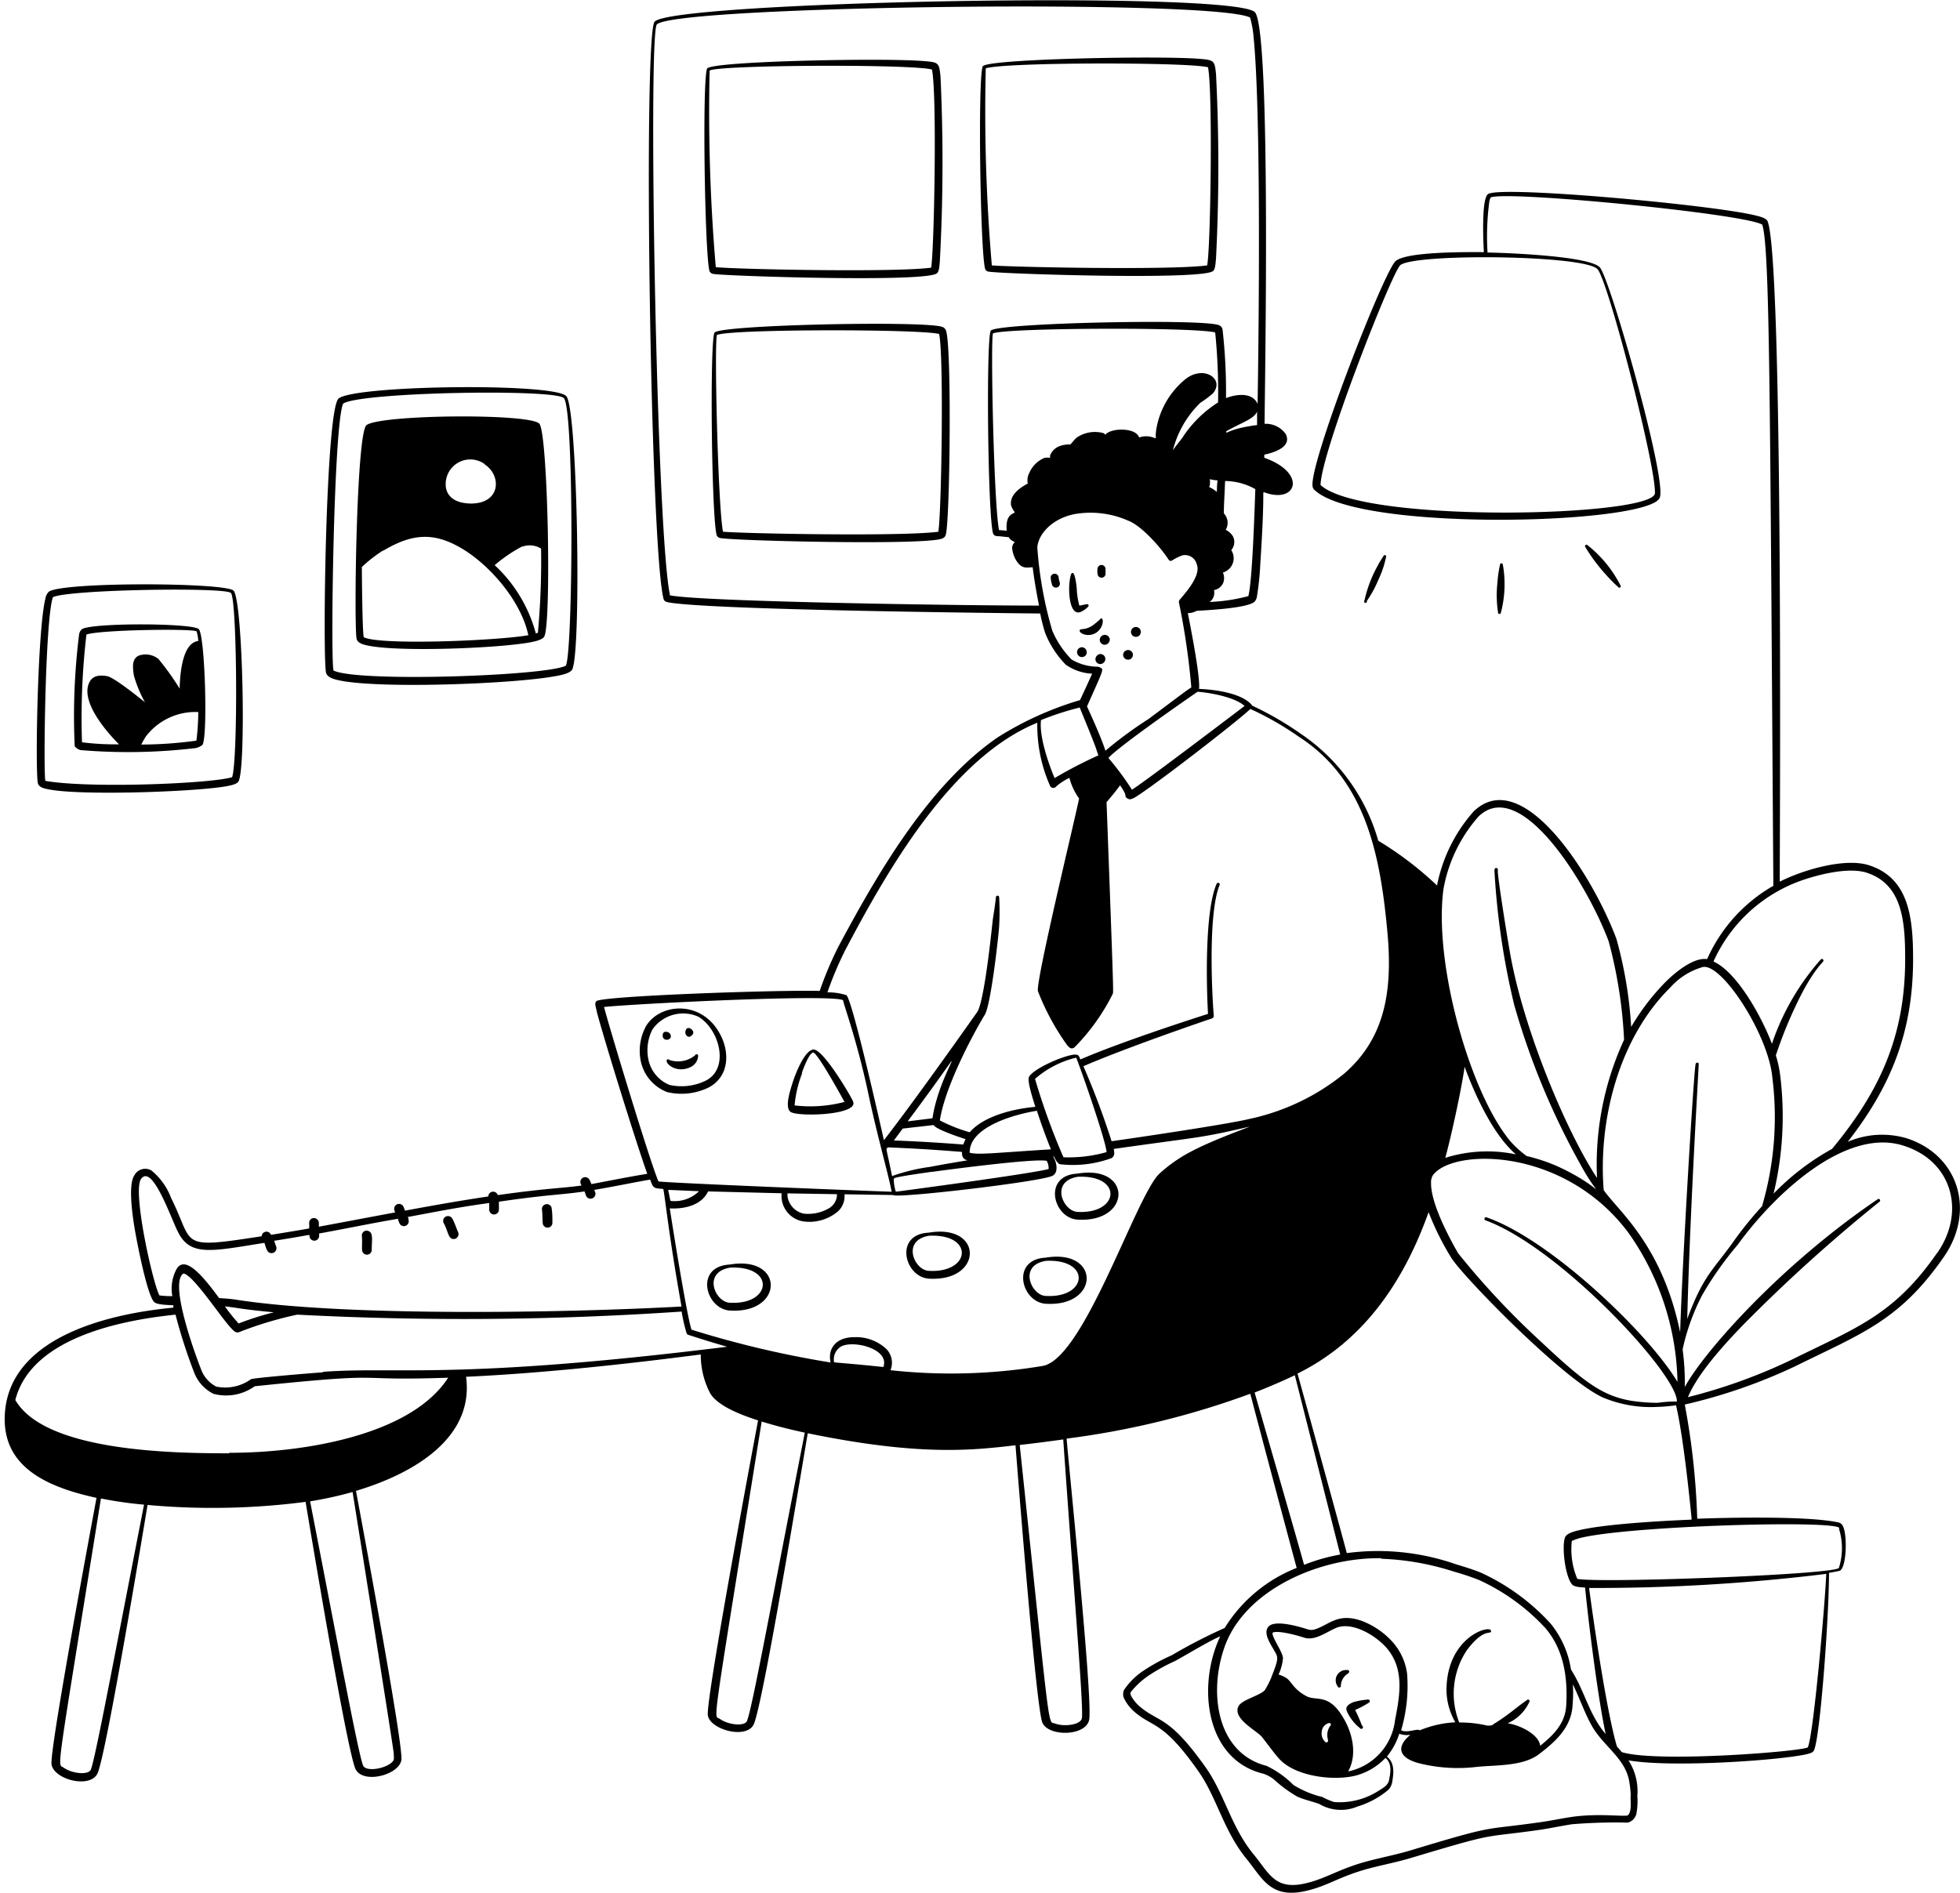 <svg xmlns="http://www.w3.org/2000/svg" width="381" height="368" fill="none"><path fill="#000" d="M182.12 53.14c.46-.38.5-1.44.58-2.48.64-11.924.68-23.872.12-35.8-.26-2.66-.36-2.76-3.2-2.98-7.68-.66-40.6 0-42.12 1.4-1.04 1-.52 36.26.42 39.44a.957.957 0 0 0 .76.54c2.54.42 41.26 1.68 43.44-.12zm-44.18-39.42c1.7-1.1 39.24-1.3 43.22-.2 1.02 4.88.42 35.5-.16 38.52-7.06.96-37.88.32-41.86-.1a355.333 355.333 0 0 1-1.2-38.22zm46.02 50.8a1.199 1.199 0 0 0-.78-.96c-3.44-1.24-42.7-.42-44.26 1.08-.98.92-.62 36 .4 39.44a.953.953 0 0 0 .76.54c3.28.54 38.16 1.38 42.76.18.68-.18.9-.44 1.02-.88.8-3.02 1.14-35.32.1-39.4zm-1.56 38.86c-7.08.96-37.74.36-41.86 0-.94-4.7-1.7-35.3-1.2-38.22 1.78-1.2 39.56-1.22 43.22-.22.94 4.44.44 35.06-.16 38.44zm53.4-50.68c.44-.36.48-1.44.58-2.48.6-11.926.6-23.874 0-35.8-.26-2.66-.38-2.74-3.18-2.98-7.7-.64-40.6 0-42.12 1.4-1.04.98-.54 36.26.42 39.44a.836.836 0 0 0 .74.54c2.76.44 41.36 1.68 43.56-.12zm-44.18-39.42c4-1.22 39.64-1.2 43.2-.2.94 4.48.52 35.02-.16 38.52-7.08.96-37.76.34-41.86 0a352.062 352.062 0 0 1-1.18-38.32zM63.4 130.88c.28.78 1.32 1.12 2.18 1.32 7.32 1.78 34.2.82 42.5-.76.88-.16 2.64-.48 3.12-1.22 1.84-2.96 1.1-50.54-1.1-53.18-2.2-2.64-40.86-2.18-44.26.42-2.56 1.98-3.16 51.34-2.44 53.42zm3.3-52.4c3.24-2.26 41.38-2.92 42.92-1.06 2 2.4 1.76 49.18.38 52-3.74 2-40.4 3.26-45.14.96-.64-.38-.04-47.8 1.84-51.9zm-52.18 66.58a1.8 1.8 0 0 0 1.44.8 110.14 110.14 0 0 0 21.58-.36 3.126 3.126 0 0 0 1.8-.66c1.08-1.42.52-21.32-.7-22.52-1.22-1.2-20.74-1.26-22.7 0a1.66 1.66 0 0 0-.56 1 127.824 127.824 0 0 0-.86 21.74zM38.18 144a79.437 79.437 0 0 1-10.72.76c.268-.544.568-1.072.9-1.58a12.092 12.092 0 0 1 10.18-4.74 46.381 46.381 0 0 1-.36 5.56zM16.8 123.38c2.4-.94 20.82-1.2 21.42-.62a7.93 7.93 0 0 1 .32 1.86c-3.06.4-3.54 6.18-3.62 9.26a51.797 51.797 0 0 0-4.12-5.76 4 4 0 0 0-3.8-.66c-1.46.64-1.18 2.44-.98 3.86a24.192 24.192 0 0 0 2.16 5.22c-1.2-.96-6-4.84-7.36-5.08-1.36-.24-2.68-.16-3.36 1.04-2 3.52 2.82 9.36 5.68 12.22a52.664 52.664 0 0 1-7.2-.4c-.239-6.992.049-13.991.86-20.94z"/><path fill="#000" d="M7.4 152.42c.28.66 1.2.9 2 1.04 6 1.24 27.6.54 34.3-.54.76-.14 2.2-.36 2.62-.92 1.56-2.12.9-35.24-.92-37.16-1.54-1.6-32.94-1.74-35.88.18a2.34 2.34 0 0 0-.7 1.4c-1.54 6.04-2.02 34.52-1.42 36zm2.88-36.3c2.76-1.5 33.38-2 34.6-.84 1.22 1.16 1.4 32.46.24 35.82-3.86 1.24-27.62 2.24-36.3.72-.4-1.36-.04-31.42 1.46-35.7zm301.78-4.52a29.937 29.937 0 0 0 2.48 2.52.274.274 0 0 0 .188.131.271.271 0 0 0 .223-.053.275.275 0 0 0 .108-.203.279.279 0 0 0-.079-.215 23.586 23.586 0 0 0-6.38-7.78.285.285 0 0 0-.4-.02.283.283 0 0 0-.02.4 33.684 33.684 0 0 0 3.88 5.22zm-20.3 7.5c.794-3.037.924-6.209.38-9.3a.28.28 0 1 0-.56 0 23.868 23.868 0 0 0-.5 3.52c-.209 1.91-.169 3.84.12 5.74-.04.38.52.42.56.04zm-26.06-2.26a22.003 22.003 0 0 0 2.26-4.16 19.261 19.261 0 0 0 1.5-4.52.28.28 0 0 0-.46-.16c-.2.32-.82 1.24-1.2 2a24.826 24.826 0 0 0-2.56 6.74.284.284 0 0 0-.074.129.286.286 0 0 0 .081.274.287.287 0 0 0 .131.069.28.28 0 0 0 .322-.372zM141.84 254.8c10.58.68 10.72-10.76 0-8.94-6.84.36-4.74 8.58 0 8.94zm0-8.34c8.94-.46 8.22 7.32 0 6.82-2.84-.14-5.34-5.92.08-6.82h-.08zm38.68 2.14c10.62.68 10.72-10.76 0-8.94-6.76.34-4.72 8.58 0 8.94zm0-8.34c8.94-.46 8.24 7.32 0 6.82-2.8-.14-5.32-5.92.08-6.82h-.08zm22.72 13.22c10.6.68 10.72-10.76 0-8.96-6.78.38-4.74 8.6 0 8.96zm0-8.34c8.94-.46 8.24 7.32 0 6.82-2.8-.14-5.34-5.96.08-6.82h-.08zm6.18-8.02c10.58.68 10.74-10.76 0-8.94-6.78.36-4.72 8.6 0 8.94zm0-8.32c8.94-.46 8.22 7.3 0 6.82-2.8-.16-5.34-5.94.08-6.82h-.08zm-79.76-16.48c2.743.662 5.633.337 8.16-.92 4-2.16 4.18-7.08 1.82-10.92-3.66-6-11.28-5.38-14-1.08a10.001 10.001 0 0 0-1.1 6.82 8.262 8.262 0 0 0 5.12 6.1zm-3.62-6.32a8.933 8.933 0 0 1 .78-5.84 7.278 7.278 0 0 1 8.86-2.52c4.12 2.32 6.3 10.12 1.44 12.5a10.76 10.76 0 0 1-6.96.8 6.797 6.797 0 0 1-4.12-4.94z"/><path fill="#000" d="M130.24 200.98c-.24-.4-1.52-.76-1.42.46.1 1.22 2.18.76 1.42-.46zm4.46.04c.44-.7-1.3-2-1.48-.34-.06.54.7 1.52 1.48.34zm-4.98 4.98c-.74.5 1.56 2.8 4.4 1.52a2.561 2.561 0 0 0 1.58-2.16.294.294 0 0 0 .012-.118.295.295 0 0 0-.108-.205.303.303 0 0 0-.484.143 5.246 5.246 0 0 1-2.363 1.093 5.25 5.25 0 0 1-2.597-.173.34.34 0 0 0-.44-.1zm24.14 10.28c1.82.76 10.44.54 11.86-1.26.36-.44.12-.88-.14-1.38-.88-1.68-5.78-9.88-7.54-9.58-1.76.3-3.52 5-4 6.54s-1.64 5.06-.18 5.68zm2-7.64c.26-.78 1.38-3.82 2.18-4 .8-.18 6 9.4 6.12 9.6a26 26 0 0 1-9.7.68 22.7 22.7 0 0 1 1.48-6.28h-.08zm49.92-96.44a.78.78 0 0 0-1.54 0c.02.468.1.932.24 1.38a.783.783 0 0 0 .994.634.77.77 0 0 0 .488-.426.787.787 0 0 0-.002-.648 5.017 5.017 0 0 1-.18-.94zm4.28 6.78c.513-.228.98-.546 1.38-.94.32-.3.18-.64-.28-.56l-1.34.28a15.04 15.04 0 0 1-.5-2.98c0-.76-.34-3.2-.74-3.36-.4-.16-.5.62-.62 1.3-.36 2.28-.06 7.1 2.1 6.26zm3.3-7.32a.78.78 0 0 0 1.54 0v-1.1a.822.822 0 0 0-.84-.72.801.801 0 0 0-.72.84c-.08.14.02.98.02.98zm.78 8.58c-.28 0 0 0-1.5 1.18a3.741 3.741 0 0 1-.46.32c-1.48.86-2.16.38-2.3.82-.14.44 1.04 1.14 2.34.82 2.12-.52 2.46-2.98 1.92-3.14zm-144.8 4.04c.22.68 1.06.98 1.76 1.14 5.7 1.44 26.14.62 32.22-.58.76-.16 2-.42 2.46-1.04 1.44-2.38.74-39.32-.92-41.4-1.66-2.08-30.94-1.82-33.62.26-2 1.6-2.46 39.98-1.9 41.62zm32.2-18a4.214 4.214 0 0 1 3.64.38 153.25 153.25 0 0 1-.62 16.36l-.4.14a28.007 28.007 0 0 0-8-13.28 29.042 29.042 0 0 1 5.38-3.66v.06zm-7.34-16c3.3 2.12 3.2 7.56-2.56 7.62-3.5 0-5-1.68-5-3.68a4.78 4.78 0 0 1 7.56-4v.06zm-19.72 16.8c5.86-3.5 10.2-3.7 16 0 5.18 3.34 10.86 10 12.22 16.42-6 1.08-29.04 2-32 .38-.26-1.08-.36-12.4-.36-13.64a27.058 27.058 0 0 1 4.14-3.22v.06zm191.4 223.36c-.927.07-1.845.231-2.74.48-.94.36-1.76.94-1.3 1.84a8.662 8.662 0 0 0 2.58 3.28c.28.3.72-.14.44-.44-.28-.3-.32-.92-1.44-3.14.951-.412 1.867-.9 2.74-1.46a.317.317 0 0 0 .087-.393.323.323 0 0 0-.154-.149.325.325 0 0 0-.213-.018zm-4.06-5.74a2.002 2.002 0 0 0-2.174 2.098c.021.382.15.751.374 1.062a.32.32 0 0 0 .62 0 2.939 2.939 0 0 1 1.44-2.52c.3-.22.24-.74-.26-.64zm-51.46-198.86a.957.957 0 0 0-.945.668.96.96 0 0 0 .385 1.092.958.958 0 0 0 1.3-.26.984.984 0 0 0-.274-1.332.977.977 0 0 0-.466-.168zm3.52 1.32a1.04 1.04 0 0 0-.94 1 .941.941 0 0 0 1.6.68.963.963 0 0 0 .259-1.071.957.957 0 0 0-.919-.609zm-.06-3.02a.954.954 0 0 0 .494 1.118.955.955 0 0 0 .426.102 1.025 1.025 0 0 0 .98-1.14.979.979 0 0 0-1.9-.08zm5.44 4.12a.943.943 0 0 0 .928-.67.94.94 0 0 0-.886-1.21.954.954 0 0 0-.843.462.949.949 0 0 0-.139.478.96.96 0 0 0 .94.94zm1.74-4.46a.958.958 0 0 0 .715-1.253.971.971 0 0 0-.209-.347.967.967 0 0 0-1.126-.2.962.962 0 0 0-.48 1.172.957.957 0 0 0 1.1.628z"/><path fill="#000" d="M370.74 221.34a16.88 16.88 0 0 0-11.56.66c8.26-10.6 12.7-21.2 12.7-35.48 0-8.1-.8-15.72-8.46-18.26-4.72-1.58-12.98.88-17.46 3.16 0-8.48.7-120.26-2.34-128.34-.24-.7-1.6-1-2.4-1.2-8.62-2.1-50-5.86-52-4.12-1.3 1.12-.86 9.58-.78 11.26-2.7 0-15.56-.18-17.28 1.88-2.66 3.14-16.82 39.66-16 43.72.039.23.152.44.32.6 8.48 8.26 64.56 6.76 67.12 1.62 1.66-3-9.6-42.58-11.6-44.84-2-2.26-18.66-2.86-21.84-2.9a50.738 50.738 0 0 1 .36-10c.2-.84.34-.76.66-.82 5.36-.98 49.1 3.34 52.38 5.4 1.48 4.56 1.5 33.66 2.16 128.54a30.858 30.858 0 0 0-12.88 14.26c-2.64-.4-6.24 2.6-8.12 4.48a44.55 44.55 0 0 0-6.64 8.7 81.505 81.505 0 0 0-2.86-17.1c-4.54-12.22-18.22-34-27.76-24.8a30.507 30.507 0 0 0-7.12 14.4 66.24 66.24 0 0 0-11.42-8.7 37.477 37.477 0 0 0-15.1-20.82 61.95 61.95 0 0 0-9.44-5.46.88.88 0 0 0-.1-.18c-2-2.26-7.14-2.94-10.2-3.06.28-2.3-1.7-12.3-2.18-14.74a3.261 3.261 0 0 0 1.7-.44c2-.12 9.84-.5 11.26-1.76.262-.298.429-.667.48-1.06.333-2.059.547-4.136.64-6.22.98-14.78.32-14 .78-14 6.32 2.34 8.4-3.76 0-6.72v-.6c2.46-.54 5.32-1.68 4.18-4a4.753 4.753 0 0 0-4.12-2c0-5.08 1.34-76.18-1.86-80C240.38-1.86 131 .24 127.26 4.2 125 6.48 126.4 106.92 129 116.48c.14.5.68.6 1.2.68 8.66 1.4 60 2 72 2.12.254 1.291.581 2.566.98 3.82a18.816 18.816 0 0 0 4 6.14 9.697 9.697 0 0 0 5.12 1.74c-.6 1.36-1.76 3.88-2.36 5.14a63.637 63.637 0 0 0-16 7.24c-13.44 9.26-23.38 26.5-30.94 40.64a69.292 69.292 0 0 0-3.66 8.66c-8.32-.22-42.52.98-43.42 2-.46.44 0 1.36.12 2.18 1.56 5.78 7.38 24.62 9.78 31.38-3.62.58-7.24 1.32-10.86 2a6.501 6.501 0 0 0-.34-.78.94.94 0 1 0-1.7.8c.039.085.072.171.1.26-4.28.58-6.82.52-16.26 1.86a.94.94 0 0 0-1.84.26c-5.48.82-10.38 1.68-16.2 2.76a6.878 6.878 0 0 0-.28-.74.96.96 0 0 0-1.24-.5.932.932 0 0 0-.509.516.937.937 0 0 0 .01.724c0 .12 0 .22.14.34-4.96.92-10 1.88-14.86 2.78v-.84a.998.998 0 0 0-1.04-.84.934.934 0 0 0-.81.672.936.936 0 0 0-.03.368c.02.326.02.654 0 .98-2.46.44-4.94.84-7.42 1.24a.937.937 0 0 0-1.025-.602.944.944 0 0 0-.796.882c-16.44 2.54-13 1.72-17.6-7.44a12.54 12.54 0 0 0-3.84-5.36 2.384 2.384 0 0 0-2.673.198 2.38 2.38 0 0 0-.607.722c-1.28 1.8-.38 7.86 0 10.18.38 2.32 2.42 13.08 3.82 14.48.52.52 2.22.56 3.74.64v.46c-13.88 1.3-31.48 6.2-32.72 20.16-.92 10.46 7.56 14.6 17.78 16.82-.64 3.5-9.2 49.2-8.74 51.86.56 3.02 7.8 4.78 9.02 1.52 1.88-5.1 8.74-46.54 9.64-52 10.231.929 20.533.728 30.72-.6.92 5.44 7.74 46.64 9.62 51.74 1.2 3.24 8.46 1.48 9-1.52.48-2.66-8-47.88-8.82-52.36 11.38-3.4 22.98-10.36 21.4-22.18 14.56-.66 31.22-2.46 45.62-4.34a16.16 16.16 0 0 0 1.76 7.42c1.42 2.66 6.52 4.48 9.38 5.4-.52 2.78-10.26 54.56-9.76 57.38.5 2.82 7.8 4.76 9 1.52 2-5.3 9.28-49.76 10.42-56.4 22.16 4.58 32.44 3.24 40.38 2.34.2 2.38 4 51.58 5.26 54 1.32 2.76 8.78 2.56 9.1-.88.5-5.54-4-49-4.42-54.42a162.668 162.668 0 0 0 35.7-8.72c2.4 9.14 8.5 32 9.02 33.86a28.879 28.879 0 0 0-14 11.68 102.024 102.024 0 0 0-10.28 5.3 36.36 36.36 0 0 0-5.28 2.86 13.635 13.635 0 0 0-4 3.88 1.998 1.998 0 0 0 0 1.64 8.3 8.3 0 0 0 2 2.6c3.66 3.18 5.52 1.68 12.48 11.62 3.56 5.06 4.86 11.52 9.32 16.98 3.14 3.84 4.7 8 12 6.14 4-1 6.2-2.74 11.66-4.22 2.78-.74 5.64-1.28 8.42-2.12 17.24-5.16 13.18-3.76 24.98-5.44 2-.3 4.14-.76 6.2-1.08 3.612-.295 7.237-.402 10.86-.32a2.321 2.321 0 0 0 1.72-2c.175-1.05.222-2.118.14-3.18a11.08 11.08 0 0 0-1.72-6.92c9.24 1.6 33.58-.32 35.62-1.52.189-.097.343-.251.44-.44 1.2-2.58 2.9-25.66 2.92-34.5a34.03 34.03 0 0 0 2-.38c1.4-.34 1.6-6.88.72-8.66a1.306 1.306 0 0 0-.8-.74c-5.72-1.3-21.38-.98-27.54-.74a142.55 142.55 0 0 0-2.42-22.2 105.445 105.445 0 0 0 21.5-7.46c12.82-6.34 20.26-8.84 28.84-21.22 6.14-8.8 3.04-19.7-7.1-23.06zM310.52 52.32c2 2 11.34 38 11.18 43.56-.12 4.6-56.82 6-65-1.58.1-6.26 13.44-40.26 15.42-42.66 1.98-2.4 35.8-2.12 38.4.68zm40.28 118.66c3.34-1.1 8.8-2.4 12.14-1.28 6.92 2.3 7.4 9.56 7.4 16.82 0 15.08-5.08 25.84-14.22 36.86a48.01 48.01 0 0 0-11.36 8.7 64.419 64.419 0 0 0 1.3-22.88 20.726 20.726 0 0 0-.86-4 84.007 84.007 0 0 1 5.16-12.26c3.22-6 4.52-5.9 4-6.4a.283.283 0 0 0-.325-.07.273.273 0 0 0-.095.07 47.74 47.74 0 0 0-9.5 16.4c-1.86-4.96-6.66-13.86-11.36-16a29.524 29.524 0 0 1 17.72-15.96zM324.68 192a13.324 13.324 0 0 1 6.38-4c3.8-.6 12.72 13.28 13.46 21.48a61.615 61.615 0 0 1-2 25.04 71.196 71.196 0 0 0-5.58 6.9c-3.78 5.36-5.8 6.44-8.96 15.02.54-21.24 2.22-48.52 2.22-49.42a.304.304 0 0 0-.025-.286.305.305 0 0 0-.255-.134c-.34 0-.34.42-.38.74-.54 5.1-2.54 38.66-2.94 51.68-3.54-17.06-12-23.5-14.86-27.64-1.1-13.78 3.06-29.64 12.94-39.38zm-40 15.34c2 5.5 5.58 13.32 10 17.1a27.096 27.096 0 0 0-13.74.68c1.02-3.58 3.2-13.48 3.78-17.84l-.04.06zm-6.5 22.66a2.623 2.623 0 0 1 .38-1.54c4-5.28 25.58-5.42 38 11.24a51.84 51.84 0 0 1 9.52 28.98c-5.54-9.36-24.74-27.72-37.12-32a.306.306 0 1 0-.2.58c14.58 5.34 37.5 30.18 37.2 35.24a22.02 22.02 0 0 0-3.7.24 34.034 34.034 0 0 1-5.18-.4c-5.48-.94-9-3.46-17.34-11.3a155.484 155.484 0 0 1-16.3-17.38c-1.9-3.3-5.32-9.8-5.26-13.66zm2.4-57.06a28.935 28.935 0 0 1 6.84-14.2c8.28-8 21.3 13.54 25.28 24.26a89.89 89.89 0 0 1 3 19.16 57.786 57.786 0 0 0-5.26 26.86c-5.72-8.64-13.68-27.42-16.58-42-.54-2.58-2.72-16.2-2.72-17.78.24-.4-.6-.86-.64 0a145.028 145.028 0 0 0 3.86 26.2 145.197 145.197 0 0 0 12.76 30.78c4.32 8 5.18 4.92-4.36.54a35.033 35.033 0 0 0-6-2 20.9 20.9 0 0 1-2.96-2.64c-7.9-9.14-15.14-34.6-13.22-49.16v-.02zm-150.38 62c2.94.16 6.22-.66 7.44-3.3l14.3.36a5.019 5.019 0 0 0 4.28 5.48 8.594 8.594 0 0 0 6.6-1.9 3.992 3.992 0 0 0 1.34-3.38l9.42.14c.5.72 28.48-2.54 30.98-3.72 1.24-.58.88-2.62.16-3.78.24 0 .12 0 .4.46.17.417.454.778.82 1.04 3.426.418 6.902.013 10.14-1.18.64-.44.56-.96.42-1.78 17.76-2.52 16.28-2 26.36-4.32.56-.12-7 2.5-11.5 4.92a28.674 28.674 0 0 0-6 4.22c-4.56 4.38-14.6 35.84-22.62 37.36a108.019 108.019 0 0 1-29.64.84 3.842 3.842 0 0 0-.84-4.16 8.625 8.625 0 0 0-6.2-2.26c-3.48 0-5.22 2.14-4.6 4.92a194.062 194.062 0 0 1-27.04-6.38c-.88-2.52-3.76-20.52-4.22-23.58zm-.32-3.6 6 .26a6.735 6.735 0 0 1-5.54 1.88c-.08-.22-.24-1.1-.46-2.14zm32.8.84c.01.133.01.267 0 .4a3.118 3.118 0 0 1-1.58 2.36 8 8 0 0 1-4.86 1.02 4.001 4.001 0 0 1-3.16-3.4c-.01-.18-.01-.36 0-.54l9.6.16zm18.58-14.76-4.82.6c14.7-19.68 6.36-10.8 4.82-.6zm-5.78 2 6-.68c.5.88 5.3 2.44 6.22 2.74a6.784 6.784 0 0 0-.44 1.04c-4.3-.32-8.82-.62-13.5-.78l1.72-2.32zM215.1 224a26.774 26.774 0 0 1-8.38 1 129.978 129.978 0 0 1-5.52-15.24 18.664 18.664 0 0 1 8-4.12c.88 2.1 5.8 16.24 5.9 18.36zm-10.82-.54c-11.24.7-14 1.1-15.78.66-.12-4.86 8.22-7.38 13.06-8.16.96 2.94 1.96 5.62 2.72 7.48v.02zm-23.1 4.38c2.28-.32 20-2.68 22.28-2.14.278.478.41 1.028.38 1.58-2.76.84-29.46 4.4-29.7 4.42a7.99 7.99 0 0 1-.4-2.4v-.16c1-.02-2.74.1 7.44-1.32v.02zm-8.58-4.76c4 .16 8.18.38 14.4.88 0 .54 0 1.04.56 1.44.56.4 2-.18-6.84 1.48a36.223 36.223 0 0 0-7.32 1.78c-1.2-6.06-1.26-5.04-.8-5.6v.02zm-.88 42.7c-10.3-1.08-9.6-.72-9.62-1.16a2.922 2.922 0 0 1 1.26-2.74c2.24-1.46 9.64.3 8.36 3.88v.02zm70.2-128.52c-.54.42-19.14 14.56-21.88 16.28a57.067 57.067 0 0 0-4.58-6.18c2.24-2.48 17.32-12.86 17.32-12.86.64 0 6.78.66 9.14 2.74v.02zM202.36 140a56.188 56.188 0 0 1 7.52-2.44c4 9.7 2.96 7.58 3.64 9.3a85.784 85.784 0 0 0-8.52 4.42c-1.22-2.9-3.04-8.22-2.64-11.28zm42-59.88v2.52c-6 .78-6 2-6 1.22 3.26-1.86 5.36-2.36 6.02-3.86l-.02.12zm-7.84 15.52a5.735 5.735 0 0 0-1.36-.9c-.3-.16 0 0 0-.46.075-.37.075-.75 0-1.12a7.635 7.635 0 0 0 1.52.24c-.1.6-.12 1.44-.14 2.16l-.02.08zM230 84.9c-.64.86-1.4 1.74-2 2.64a19.523 19.523 0 0 1 5.32-9.22 22 22 0 0 0 2.44-1.82c2.48-2.86-2-5.78-5.64-2.52a16.003 16.003 0 0 0-5.26 8.98c-.52 2.66.26 2.34-.7 2.1a4 4 0 0 0-2.72 0c-.64-1.88-4.84-1.86-6.26-.84-.58.42-.18.34-.64 0a6.28 6.28 0 0 0-5.3.9c-.18.12-.82.92-1.18 1.3a5.299 5.299 0 0 0-2.3.4 3.182 3.182 0 0 0-1.64 1.74v.46a3.02 3.02 0 0 0-1.08 0 5.54 5.54 0 0 0-2.98 2.98 2.859 2.859 0 0 0-.26 2c-1.74.94-3.56 2.3-3.26 4.26.167.492.418.952.74 1.36-.5.36-1.86.52-1.58 3.56l-1.5-.12c-1.04-5.26-1.68-37.88-1.16-38.24 2.38-1.1 39.36-1.24 43.18-.18.451 4.519.638 9.06.56 13.6a22.971 22.971 0 0 0-6.76 6.58l-.02.08zm12.66 31a34.52 34.52 0 0 1-7.52 1.14 2.203 2.203 0 0 0 .84-2.3 2.476 2.476 0 0 0 1.8-1.42 2.636 2.636 0 0 0 0-1.84c-.12-.28-.24 0 .38-.34a2.875 2.875 0 0 0 1.541-1.821 2.87 2.87 0 0 0-.361-2.359 2.42 2.42 0 0 0 .36-2.62 3.16 3.16 0 0 0-1.44-1.32 2.66 2.66 0 0 0-.36-3.2c0-1.72.16-3.88.24-6.3a12.16 12.16 0 0 1 5.88 1.58c-.12 3.26-.56 17.76-1.34 20.72l-.02.08zm-112.38 0c-2.68-11.5-4.32-109.38-2.6-111.14C131 1.12 235.58-.22 243 3.4a20.33 20.33 0 0 1 .7 4c1.44 14.7 1.02 56 .76 71.14-.94-2.22-3.9-2-6.14-1.14.051-4.423-.169-8.844-.66-13.24a1.122 1.122 0 0 0-.78-.96c-3.5-1.26-42.7-.42-44.26 1.06-.96.94-.62 36 .42 39.46a.858.858 0 0 0 .74.52c.56 0 1.86.18 2.3.2.34.62.88.74 1.18 1a1.417 1.417 0 0 0-.403.547c-.087.213-.12.444-.097.673a5.478 5.478 0 0 0 1.16 2.84c.96 1.14 1.84.8 2.82.8.2 1.66.62 4.4 1.24 7.44-14.32.02-65.22-.74-71.68-1.98l-.02.14zm83.74 14a1.221 1.221 0 0 0-.8-.28 10 10 0 0 1-4.92-1.4 18.01 18.01 0 0 1-3.74-5.58 76.396 76.396 0 0 1-2.92-16.2c.18-2.48 2.68-5.54 7.2-6.48a18.16 18.16 0 0 1 10.54 1.3c2.66 1.06 6.34 5.3 7.82 7.6a.462.462 0 0 0 .62.12 10.241 10.241 0 0 1 2-1 2.339 2.339 0 0 1 2.8 1.7c1.04 2.36-2.86 6.3-3.4 7.06a.882.882 0 0 0 0 .62 141.26 141.26 0 0 1 2.36 16.3c-.66.38-1.48 1-8.3 6.12a78.787 78.787 0 0 0-8.4 6.18c-.74-2.36-2.62-6.52-3.58-8.62 3.16-7.08 3.2-7.04 2.74-7.5l-.02.06zm-49.7 54.8c8-15.16 20.52-37.36 37.32-44.18a28.982 28.982 0 0 0 2.52 12.36.726.726 0 0 0 .59.307.726.726 0 0 0 .59-.307 11.375 11.375 0 0 1 2.54-1.64 12.004 12.004 0 0 0 1.88 4c-.44 2.52-8.46 35.52-8 37.46a46.926 46.926 0 0 0 5.58 10.36c.44.6.92 1.06 1.54.56a40.458 40.458 0 0 0 7.44-10.42c.12-.42.16-.14-1.22-37.24.66-.76 2-2.36 2.62-3.28 1.64 2.3.72 2 1.3 2.46.58.46.92.2 1.42 0 3.28-1.88 20-14.8 22.62-17.3a58.672 58.672 0 0 1 9.3 5.32c13.14 8.4 16 23.1 17.38 38.58.92 10.88-.46 20.12-8.5 27.04a43.559 43.559 0 0 1-18.24 8.74c-4.36 1.08-23.32 3.86-26.92 4.36a154.327 154.327 0 0 0-5.48-14.58c6.54-2.84 18.28-7.02 24.96-9.28a.52.52 0 0 0 .38-.54c-.44-5.6-1.02-20.22 1.14-25.42.16-.36-.42-.6-.58-.24-2.32 5.3-2 19.52-1.68 25.3-6.86 2.2-18.2 6-24.8 8.86-.28-.6-.3-.88-.86-.94-1.7-.14-8.24 2.64-9.14 4.34-.4.74.82 4.48 1.24 5.82-4.16.36-10 1.74-12.76 4.94a31 31 0 0 1-5.8-2.3c.88-6 5.72-15.54 8.76-20.6 1.16-2 2.62-14.98 2.76-17.12a49.512 49.512 0 0 0 0-5.74.32.32 0 0 0-.62 0c-.12 1.24-.34 2.68-.6 4.32-.12.9-1.54 15.52-3 18-4.64 6.58-13.22 18.62-18.18 24.98-.18-.8-6.14-27.48-7.3-28.2a11.625 11.625 0 0 0-3.68-.54 67.934 67.934 0 0 1 3.48-8.24zm-46.9 11.08c6.26-.64 44-2.54 46.46-1.32.12.94 2.74 7.84 5 18.58 1.7 8 4 16 4.44 18.66-1.04 0-43.36-1.68-45.32-2-1.52-3.42-9.56-29.92-10.58-33.92zM31 251.86c-1.2-2-5.32-20.2-3.58-22.64 2.24-3.12 6 8.2 7.24 10.42 2.4 4.7 6.56 3.62 16.74 2 .36 1.06.48 2 1.4 2a.967.967 0 0 0 .777-.422.956.956 0 0 0 .103-.878c-.16-.4-.28-.78-.38-1.1 7.66-1.22 6.84-1.28 6.86-.96a.942.942 0 0 0 .94.94.941.941 0 0 0 .94-.94v-.46c5.12-.92 10.22-2 15.34-2.86 0 .28.14.54.24.8a.944.944 0 0 0 1.2.58.942.942 0 0 0 .58-1.2c0-.18 0-.36-.16-.52 5.58-1.04 10.42-2 15.86-2.72v1.36a.948.948 0 0 0 .332.641.932.932 0 0 0 .688.219.951.951 0 0 0 .641-.332.944.944 0 0 0 .22-.688v-1.46c9.999-1.46 11.819-1.28 16.639-2l.34.94a.962.962 0 0 0 1.687-.051.963.963 0 0 0 .073-.669 5.633 5.633 0 0 1-.2-.52c3.62-.6 7.22-1.36 10.86-2 .64 1.68.56 1.66 2.52 1.82.22 0 .94 8.18 3.58 22.86-22.48 1.24-65.58 2-86.8-1.36-1.28-.2-3.28-.28-3.08-.28-2.3-3.06-6.52-8.88-8.32-5.56a8 8 0 0 0-.78 5.18 17.267 17.267 0 0 1-2.5-.14zm22.26 3.28a56.736 56.736 0 0 0-6.88 2.18 37.406 37.406 0 0 1-2.66-3.32c2.08.2 3.38.58 9.5 1.14h.04zM17.68 344c-.44 1.2-3.68.84-5.3-.32-1.26-.92-1.68 3.26 7.24-52.34 2.769.555 5.567.956 8.38 1.2-5.86 29.96-9.36 48.8-10.32 51.46zm58.86-3c0 .9.26 1.2-.66 1.88-1.58 1.14-4.86 1.56-5.32.34-1-2.68-4.9-23.68-10.28-51.32a74.942 74.942 0 0 0 8.26-1.82c2.28 14.26 7.86 49.36 8 50.82v.1zm-32-58.44c-11.44 0-35.8-.42-41.56-10.36 2.96-11.62 19.22-15.38 31.14-16.6A102.151 102.151 0 0 0 37.8 267a7.661 7.661 0 0 0 3.72 4 9.556 9.556 0 0 0 8-1.48c27.82-2.88 17.24-.96 37.6-1.66-7.38 11.42-28.76 14.62-42.56 14.6l-.02.1zm18.22-15.74c-.5 0-13.52 1.06-14 1.34a8.468 8.468 0 0 1-6.74 1.42 6.14 6.14 0 0 1-2.86-3.16c-1.22-3.06-6.34-17.06-3.5-18.82 2.14.28 8.54 10.62 10.1 11.36a.9.9 0 0 0 .82 0 71.57 71.57 0 0 1 11.2-3.36c24.896 1.3 49.848 1.1 74.72-.6.231 1.419.551 2.822.96 4.2a.576.576 0 0 0 .38.34c2 .64 4.46 1.44 7.52 2.3-52.88 6.54-64.2 3.8-78.58 4.88l-.02.1zm82.48 67.72c-.44 1.2-3.7.82-5.3-.34-1.24-.88-1.86 4.28 8.12-57.82 2.52.78 5.36 1.52 8.38 2.16-6.82 34.86-10.18 53.24-11.18 55.9l-.02.1zm65.06-.5c-.12 1.26-3.34 1.76-5.2 1.06-1.48-.56-.76 3.78-6.88-54.16 2.8-.32 5.62-.68 8.46-1.08 2.32 32.96 3.9 51.32 3.64 54.14l-.02.04zm33.54-63.28c2.66-1.04 5.3-2.16 7.86-3.38l8.82 34.86c-2.401.43-4.753 1.1-7.02 2-2.5-8.92-7.16-24.94-9.64-33.58l-.02.1zm24.68 32.3a51.837 51.837 0 0 1 14.16 2.52c1.626.452 3.228.986 4.8 1.6a40.47 40.47 0 0 1 12.96 9.4c3.56 4.2 4.36 9.66 4 15.2-.26 3.34-2.42 5.52-5.04 7.64-.28-2.26-4-4-6.16-4.34-.32 0-.36.12.5-.36a8.403 8.403 0 0 0 3.52-3.76c.28-.3-.18-.72-.44-.42-2.18 1.5-3.34 2.7-6.28 4.54-.2 0-.16.48-1.44.42a22.436 22.436 0 0 0-5.44-.6 15.21 15.21 0 0 1-.995-7.176 15.211 15.211 0 0 1 2.435-6.824c3.44-4.62 4.74-2.94 4.74-3.8 0-1.34-8.76 1.08-8.66 11.76a12.902 12.902 0 0 0 1.72 6c-2.379.118-4.72.646-6.92 1.56-.46-.42-2.38.58-3.62 0a30.558 30.558 0 0 0 1.16-11.04 11.544 11.544 0 0 0-2.7-6 15.396 15.396 0 0 0-6-4.2c-4.76-1.72-6.38.7-9.2 1.6a2.26 2.26 0 0 1-1.44 0c-1.8-.58-6.66-2-7.72-.38-.82 1.22.38 3.02 1.16 4.38.78 1.36 1.04 1.44-.26 4.74a15.343 15.343 0 0 1-1.52 3.12c-1.02 1.06-4.44 1.84-5.08 3.08-1.3 2.4 3.64 4.82 4.56 6 .92 1.18 2.52 3.36 3.38 4.28 3.26 3.56 11.24 4.38 15.38 3.06a12.295 12.295 0 0 0 5.24-3.28c1.26 1.06 1.02 2.72.68 4.38-.2.96-1.22 1.52-2 2a13.998 13.998 0 0 1-8.66 2.2 13.946 13.946 0 0 1-2.3-.98 18.88 18.88 0 0 1-5.64-2.36 18.416 18.416 0 0 0-5.22-3.7c-9.46-2.42-11.26-13.78-8.28-22.7 3.68-11.32 18.42-17.88 30.64-17.66l-.02.1zM262 344.52c2-3.44.86-8-1.3-11.2-2.6-4-4.92-2.6-6.7-3.52-2.52-1.32-2.9-2.8-3.9-3.52a5.45 5.45 0 0 0-1.56-.7 9.875 9.875 0 0 0 .86-3.22c-.14-1.36-2.34-4.28-2-4.94 1.06-.5 5 .6 6.12.98 2.14.72 4.6-1.3 6.48-2 3.1-1.02 7.44 1.6 9.54 4 3.42 4 2.66 8.9 1.64 14a11.536 11.536 0 0 1-9.16 10.02l-.02.1zm-3.88-6.2c.16.28-.22.66-.56.3a2.225 2.225 0 0 1-.62-2 1.842 1.842 0 0 1 1.26-1.58c.54-.18.6.32.4.48a3.081 3.081 0 0 0-.46 2.7l-.02.1zm58.84 11c0 1.12.24 2.88-.5 3.6-.38.38-5.62-.44-10.98.34-2 .3-4.14.76-6.2 1.04-11.54 1.64-8 .3-25.22 5.5-2.76.82-5.58 1.36-8.36 2.1-5.4 1.46-7.74 3.24-11.64 4.2-6.22 1.56-7.3-1.84-10.4-5.6-4.36-5.32-5.62-11.68-9.28-16.86-7.2-10.18-9.08-8.66-12.78-11.82a6.975 6.975 0 0 1-1.76-2.18.686.686 0 0 1 0-.7 15.997 15.997 0 0 1 3.4-3.14 36.088 36.088 0 0 1 5.1-2.82c2.76-1.5 6.46-3.8 8.86-4.84-4.54 9.6-2.92 24 8.4 26.72a6.848 6.848 0 0 1 2 1.08 25.683 25.683 0 0 0 4.6 3.38c1.36.6 2.9.92 4.26 1.42a8.246 8.246 0 0 0 7.4.5 16.964 16.964 0 0 0 6-3.24 2.89 2.89 0 0 0 .74-1.38c.36-2 .52-3.86-1-5.1a13.465 13.465 0 0 0 2.4-4.44 4.247 4.247 0 0 0 2.18.2c-3 2.46-2.12 4.58 1.74 5.56a30.998 30.998 0 0 0 11.38.66c3.76-.34 8.82-.12 11.86-2.44 3.04-2.32 6.12-5.02 6.5-9.16.38-4.14-.22-5.1.38-3.8 1.18 2.52 2.1 5.18 3.46 7.56 2.32 4 6.64 6.32 7.26 11.04.136.834.216 1.676.24 2.52l-.04.1zm34.5-9.66c0-.12 0 0 0 0 .4.74-29.16 3.16-36.2 1-.3-.36-.6-.72-.94-1.08-2-6.66-4.62-24.74-5.42-30.84A366.356 366.356 0 0 0 355 306c-.22 5.68-2.42 30.54-3.52 33.56l-.02.1zm6-42.48c.79 2.492.79 5.168 0 7.66-.84 1.32-47.32 3.02-50.86 2.12a14.842 14.842 0 0 1-1.06-7.36s.92-.42 1.88-.64c9.98-2.32 49.08-3.44 50.14-1.88l-.1.1zm-28.72-1.72c-5.38.22-17.1.84-22.16 2.14-.9.24-2.16.6-2.4 1.42-.6 1.9.1 7.62 1.44 9.06.42.48 1.62.52 2.5.58.74 7.42 2.46 21.16 4 28.48-3.3-3.88-4-8.24-6.74-12.54a18.54 18.54 0 0 0-4-8.98 42.018 42.018 0 0 0-13.52-9.86c-1.52-.62-3.1-1.1-4.94-1.66a46.003 46.003 0 0 0-21.12-2.14c-.5-2-7-25.62-9.58-34.9 12.86-6.36 20.66-17.86 25.48-31.38a54.296 54.296 0 0 0 4.38 8.82c2.2 3.6 21.86 23.8 29.58 27.24a24.14 24.14 0 0 0 10.46 1.8 32.148 32.148 0 0 0 3.68-.32c.44 1.88 1.56 7.2 3.04 22.14l-.1.1zm47.78-51.82c-8.4 12.12-15.86 14.58-28.24 20.72a106.184 106.184 0 0 1-20.16 7.28c1.9-4.66 7.28-10.48 10.68-14a310.753 310.753 0 0 1 26.56-24 .299.299 0 0 0 .06-.42.299.299 0 0 0-.42-.06c-19.22 13.04-34 30-37.5 36.52a48.164 48.164 0 0 0-.42-7.32 42.204 42.204 0 0 1 3.78-10.52 65.847 65.847 0 0 1 6.94-9.84c6.98-9.66 20.98-23.02 32.38-19.2 9.3 3.02 11.94 12.8 6.44 20.74l-.1.1z"/><path fill="#000" d="M88.18 240.9a.959.959 0 0 0 .86-1.36c-.38-.84-.58-1.64-1.12-2.62a.96.96 0 0 0-1.28-.38.935.935 0 0 0-.457.561.94.94 0 0 0 .077.719c.88 1.62.86 3.08 1.92 3.08zm-17.8 2.14a.957.957 0 0 0 .98.9.939.939 0 0 0 .9-.98c0-2 .44-3.6-1.06-3.7a.961.961 0 0 0-.86 1.04c.1.96 0 1.7.04 2.74zm35.12-5.22a.94.94 0 0 0 .654.819.932.932 0 0 0 1.007-.291.935.935 0 0 0 .219-.688c0-.94 0-1.78-.16-2.86a.956.956 0 0 0-.409-.539.959.959 0 0 0-1.471.839c.14.9.08 1.74.16 2.72z"/></svg>